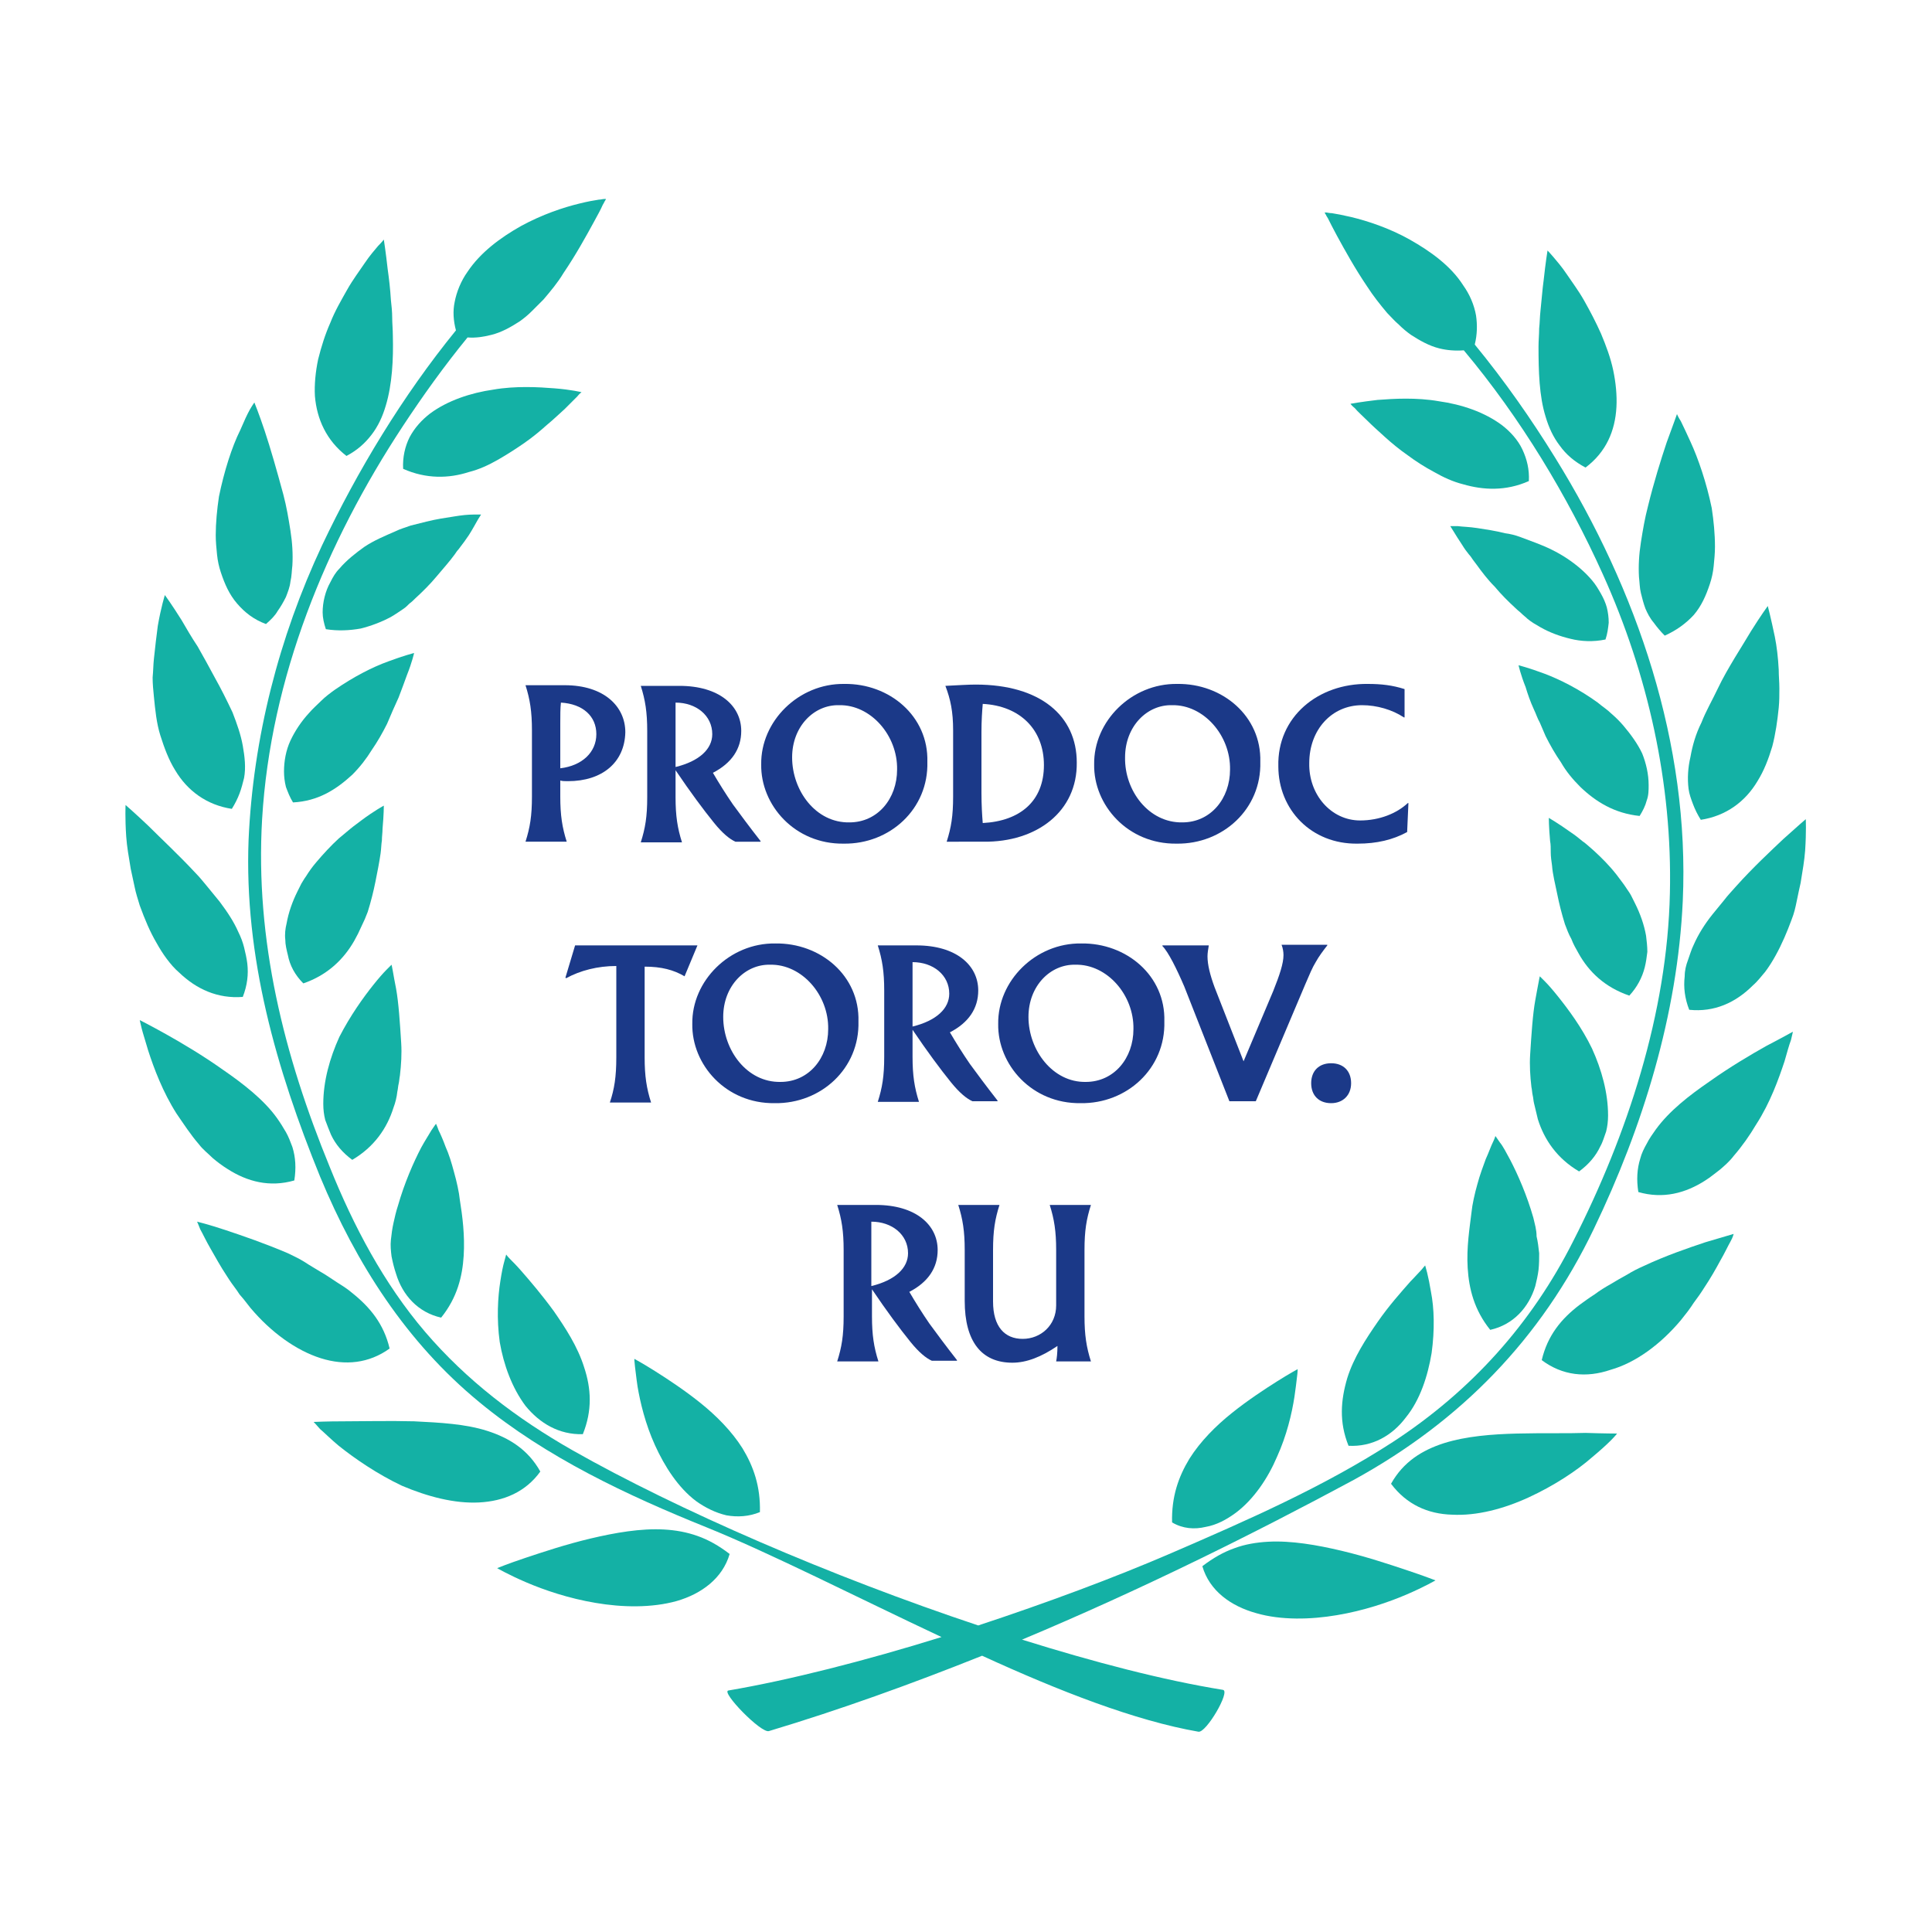 <?xml version="1.0" encoding="UTF-8"?> <!-- Generator: Adobe Illustrator 26.4.1, SVG Export Plug-In . SVG Version: 6.00 Build 0) --> <svg xmlns="http://www.w3.org/2000/svg" xmlns:xlink="http://www.w3.org/1999/xlink" id="Layer_1" x="0px" y="0px" viewBox="0 0 300 300" style="enable-background:new 0 0 300 300;" xml:space="preserve"> <style type="text/css"> .st0{fill:#14B1A5;} .st1{fill:#1B3988;} </style> <g> <g> <path class="st0" d="M113.3,241.3c-1.7-1.3-3.3-2.2-5-2.8c-1.7-0.6-3.4-0.9-5.2-1c-3.6-0.2-7.6,0.5-11.4,1.4 c-3.8,0.9-7.4,2.1-10.1,3c-2.7,0.9-4.4,1.6-4.4,1.6s1.7,1,4.5,2.2c2.8,1.2,6.6,2.5,10.8,3.2c4.1,0.7,8.7,0.8,12.6-0.3 C108.9,247.5,112.2,245.1,113.3,241.3z"></path> <path class="st0" d="M101.7,224.4c1.5,3.3,3.6,6.6,6.4,8.7c1.4,1,3,1.8,4.7,2.2c1.7,0.3,3.5,0.2,5.2-0.5c0.1-4-1-7.1-2.7-9.9 c-1.7-2.7-4.1-5.1-6.6-7.1c-2.5-2-5.1-3.7-7-4.9c-1.9-1.2-3.2-1.9-3.2-1.9s0,0.4,0.1,1.2c0.1,0.7,0.2,1.8,0.4,3.1 C99.4,217.7,100.2,221.1,101.7,224.4z"></path> <path class="st0" d="M74.4,233.3c3.8-0.2,7.2-1.6,9.5-4.8c-1.9-3.4-4.8-5.2-8.2-6.3c-3.4-1.1-7.4-1.3-11.4-1.5 c-3.9-0.1-7.8,0-10.7,0c-3,0-4.9,0.1-4.9,0.1s0.4,0.4,1,1.1c0.7,0.6,1.7,1.6,2.9,2.6c2.5,2,6,4.4,9.8,6.2 C66.4,232.4,70.6,233.5,74.4,233.3z"></path> <path class="st0" d="M81.6,218.3c2.2,2.7,5.2,4.5,8.9,4.4c1.5-3.7,1.3-7.1,0.2-10.4c-1-3.2-2.9-6.1-4.7-8.7 c-1.9-2.6-3.7-4.7-5.1-6.3c-0.7-0.8-1.3-1.4-1.7-1.8c-0.4-0.4-0.6-0.7-0.6-0.7s-0.1,0.4-0.3,1.1c-0.2,0.7-0.4,1.7-0.6,3 c-0.4,2.5-0.6,5.9-0.1,9.5C78.2,211.9,79.5,215.5,81.6,218.3z"></path> <path class="st0" d="M35,191c-2.7-0.9-4.4-1.3-4.4-1.3s0.2,0.4,0.5,1.2c0.4,0.7,0.9,1.8,1.6,3c0.7,1.2,1.5,2.7,2.5,4.2 c0.5,0.8,1,1.5,1.6,2.3l0.4,0.6l0.6,0.7c0.4,0.5,0.8,1,1.1,1.4c3.2,3.8,7.1,6.6,10.9,7.8c3.8,1.2,7.5,0.8,10.7-1.5 c-0.9-3.8-3-6.4-5.9-8.7c-0.7-0.6-1.5-1.1-2.3-1.6c-0.8-0.5-1.6-1.1-2.5-1.6c-0.8-0.5-1.7-1-2.6-1.6c-0.8-0.5-1.7-0.9-2.5-1.3 C41.2,193.1,37.7,191.9,35,191z"></path> <path class="st0" d="M61.5,197.8c1,3.3,3.4,6,7,6.8c2.5-3.1,3.3-6.4,3.5-9.6c0.2-3.2-0.2-6.2-0.6-8.7c-0.1-1.1-0.5-2.9-0.9-4.3 c-0.4-1.5-0.8-2.8-1.3-3.9c-0.4-1.1-0.8-2-1.1-2.6c-0.2-0.6-0.4-1-0.4-1s-0.3,0.4-0.7,1c-0.4,0.7-1,1.6-1.6,2.7 c-1.2,2.3-2.6,5.5-3.6,9c-0.3,0.9-0.5,1.8-0.7,2.7c-0.2,0.9-0.3,1.7-0.4,2.6c-0.1,0.9,0,1.8,0.1,2.6 C61,196.1,61.2,196.9,61.5,197.8z"></path> <path class="st0" d="M30.9,177.7c0.6,0.8,1.4,1.4,2.1,2.1c0.7,0.6,1.5,1.2,2.3,1.7c3.1,2,6.6,2.9,10.4,1.8 c0.3-1.9,0.2-3.6-0.3-5.2c-0.3-0.8-0.6-1.6-1-2.3c-0.4-0.7-0.9-1.5-1.4-2.2c-2-2.8-5.2-5.3-8.4-7.5c-3.1-2.2-6.3-4.1-8.8-5.5 c-2.5-1.4-4.1-2.2-4.1-2.2s0.1,0.5,0.3,1.3c0.2,0.8,0.6,2,1,3.4c0.9,2.8,2.3,6.5,4.4,9.8C28.5,174.5,29.6,176.2,30.9,177.7z"></path> <path class="st0" d="M51.4,176.2c0.7,1.5,1.8,2.8,3.3,3.9c3.4-2,5.4-4.9,6.4-8.1c0.3-0.8,0.5-1.6,0.6-2.5c0.1-0.4,0.1-0.8,0.2-1.2 c0.1-0.4,0.1-0.8,0.2-1.3c0.2-1.7,0.3-3.4,0.2-5c-0.2-3.2-0.4-6.3-0.8-8.5c-0.2-1.1-0.4-2-0.5-2.7c-0.1-0.6-0.2-1-0.2-1 s-0.3,0.3-0.8,0.8c-0.5,0.5-1.2,1.3-2,2.3c-1.6,2-3.6,4.8-5.3,8.1c-1.5,3.3-2.5,6.9-2.5,10.4c0,0.9,0.1,1.7,0.3,2.5 C50.8,174.7,51.1,175.5,51.4,176.2z"></path> <path class="st0" d="M24.3,146.4c0.5,0.9,1,1.7,1.6,2.5c0.6,0.8,1.2,1.5,1.9,2.1c2.7,2.6,6,4.1,9.9,3.8c0.7-1.8,0.9-3.5,0.7-5.2 c-0.1-0.8-0.3-1.7-0.5-2.5c-0.2-0.8-0.5-1.6-0.9-2.4c-0.7-1.6-1.7-3.1-2.9-4.7c-0.6-0.7-1.2-1.5-1.8-2.2c-0.6-0.7-1.2-1.5-1.9-2.2 c-2.6-2.8-5.4-5.4-7.4-7.4c-2-1.9-3.5-3.2-3.5-3.2s-0.1,2,0.1,4.9c0.1,1.5,0.4,3.2,0.7,5c0.2,0.9,0.4,1.9,0.6,2.8 c0.2,1,0.5,1.9,0.8,2.9C22.5,142.8,23.3,144.7,24.3,146.4z"></path> <path class="st0" d="M47.1,152.7c3.8-1.3,6.3-3.8,7.9-6.6c0.4-0.7,0.8-1.5,1.1-2.2c0.4-0.8,0.7-1.5,1-2.3c0.5-1.6,0.9-3.2,1.2-4.7 c0.3-1.5,0.6-3,0.8-4.4c0.1-0.7,0.1-1.4,0.2-2c0-0.6,0.1-1.2,0.1-1.8c0.2-2.2,0.2-3.6,0.2-3.6s-1.5,0.8-3.5,2.3 c-0.5,0.4-1.1,0.8-1.7,1.3c-0.6,0.5-1.2,1-1.8,1.5c-1.2,1.1-2.4,2.4-3.5,3.7c-0.6,0.7-1.1,1.4-1.6,2.2c-0.3,0.4-0.5,0.8-0.7,1.1 c-0.2,0.4-0.4,0.8-0.6,1.2c-0.8,1.6-1.4,3.3-1.7,5c-0.2,0.8-0.3,1.7-0.2,2.5c0,0.8,0.2,1.6,0.4,2.4 C45,149.9,45.8,151.4,47.1,152.7z"></path> <path class="st0" d="M33.4,105.3c-0.9-1.7-1.8-3.3-2.7-4.9c-1-1.5-1.8-2.9-2.5-4.1c-1.5-2.4-2.6-3.9-2.6-3.9s-0.6,1.9-1.1,4.8 c-0.2,1.5-0.4,3.2-0.6,5.1c-0.1,0.9-0.1,1.9-0.2,2.9c0,1,0.1,2,0.2,3c0.2,2,0.4,4.1,1,6c0.6,1.9,1.3,3.8,2.3,5.4 c1.9,3.2,4.9,5.4,8.8,6c0.5-0.8,0.9-1.6,1.2-2.4c0.3-0.8,0.5-1.6,0.7-2.4c0.3-1.6,0.1-3.3-0.2-5c-0.3-1.7-0.9-3.4-1.6-5.2 C35.2,108.7,34.3,106.9,33.4,105.3z"></path> <path class="st0" d="M54.7,120.3c1.2-1.2,2.2-2.5,3-3.8c0.9-1.3,1.7-2.7,2.4-4.1c0.3-0.7,0.6-1.4,0.9-2.1c0.3-0.7,0.6-1.3,0.9-2 c0.5-1.3,0.9-2.4,1.3-3.5c0.8-2,1.1-3.4,1.1-3.4s-1.6,0.4-4,1.3c-2.5,0.9-5.4,2.4-8.3,4.4c-0.7,0.5-1.5,1.1-2.1,1.7 c-0.6,0.6-1.3,1.2-1.9,1.9c-1.2,1.3-2.2,2.8-2.9,4.3c-0.7,1.5-1,3.2-1,4.8c0,0.8,0.1,1.6,0.3,2.4c0.3,0.8,0.6,1.6,1.1,2.4 C49.4,124.4,52.2,122.6,54.7,120.3z"></path> <path class="st0" d="M43.1,94.9c0.5-0.7,0.9-1.4,1.3-2.2c0.3-0.8,0.6-1.5,0.7-2.4c0.2-0.8,0.2-1.7,0.3-2.5c0.1-1.7,0-3.5-0.3-5.4 c-0.3-1.9-0.6-3.7-1.1-5.6c-1-3.7-2-7.2-2.9-9.9c-0.9-2.7-1.6-4.4-1.6-4.4s-0.3,0.4-0.7,1.1c-0.4,0.7-0.9,1.8-1.5,3.2 c-1.3,2.6-2.5,6.4-3.3,10.3c-0.3,2-0.5,4.1-0.5,6c0,1,0.1,2,0.2,3c0.1,1,0.3,1.9,0.6,2.8c0.6,1.8,1.3,3.4,2.5,4.8 c1.2,1.4,2.6,2.5,4.5,3.2C42.1,96.2,42.7,95.6,43.1,94.9z"></path> <path class="st0" d="M74.2,80.7c0.3-0.5,0.5-0.8,0.5-0.8s-0.4,0-1.2,0c-0.8,0-1.8,0.1-3,0.3c-1.3,0.2-2.7,0.4-4.3,0.8 c-0.8,0.2-1.6,0.4-2.4,0.6c-0.8,0.3-1.6,0.5-2.4,0.9c-1.6,0.7-3.3,1.4-4.8,2.4c-1.4,1-2.8,2.1-3.9,3.4c-0.6,0.6-1,1.3-1.4,2.1 c-0.4,0.7-0.7,1.5-0.9,2.3c-0.2,0.8-0.3,1.6-0.3,2.4c0,0.8,0.2,1.7,0.5,2.6c1.9,0.3,3.7,0.2,5.4-0.1c1.6-0.4,3.2-1,4.7-1.8 c0.7-0.4,1.4-0.9,2-1.3c0.3-0.2,0.6-0.5,0.9-0.8c0.3-0.2,0.6-0.5,0.9-0.8c1.2-1.1,2.3-2.2,3.3-3.4c1-1.2,2-2.3,2.8-3.4 c0.2-0.3,0.4-0.6,0.6-0.8c0.2-0.3,0.4-0.5,0.6-0.8c0.4-0.5,0.7-1,1-1.4C73.5,82,73.9,81.2,74.2,80.7z"></path> <path class="st0" d="M53.8,70.8c1.7-0.9,2.9-2,3.9-3.3c1-1.3,1.7-2.8,2.2-4.5c1-3.3,1.2-7.2,1.1-10.9c0-0.9-0.1-1.9-0.1-2.8 c0-0.9-0.1-1.8-0.2-2.7c-0.1-1.7-0.3-3.4-0.5-4.8c-0.3-2.7-0.6-4.6-0.6-4.6s-0.3,0.4-0.9,1c-0.5,0.6-1.3,1.5-2.1,2.7 c-0.8,1.2-1.8,2.5-2.7,4.1c-0.9,1.6-1.9,3.3-2.6,5.1c-0.8,1.8-1.4,3.7-1.9,5.7c-0.4,1.9-0.6,3.9-0.5,5.7 C49.2,65.1,50.7,68.4,53.8,70.8z"></path> <path class="st0" d="M81.4,68.8c1.3-0.9,2.5-1.9,3.5-2.8c1.1-0.9,2-1.8,2.8-2.5c0.8-0.8,1.4-1.4,1.9-1.9c0.4-0.5,0.7-0.7,0.7-0.7 s-1.6-0.4-4.2-0.6c-1.3-0.1-2.7-0.2-4.4-0.2c-1.6,0-3.4,0.1-5.1,0.4c-3.5,0.5-7.1,1.7-9.8,3.7c-1.3,1-2.4,2.2-3.2,3.7 c-0.7,1.4-1.1,3.1-1,4.9c3.6,1.6,7.1,1.5,10.2,0.5c1.6-0.4,3.1-1.1,4.5-1.9C78.7,70.6,80.1,69.7,81.4,68.8z"></path> <path class="st0" d="M74.4,217.7c10.4,8.6,23,14.5,35.4,19.5c10.1,4.1,23.2,10.8,36.4,17c-11.9,3.7-23.7,6.7-33.1,8.3 c-1.2,0.2,5.1,6.7,6.3,6.3c11-3.3,22.1-7.3,33.1-11.7c12,5.5,23.8,10.1,33.6,11.8c1.2,0.2,5-6.3,3.8-6.5c-9.3-1.5-20-4.3-31.2-7.8 c18.4-7.7,36.1-16.5,51.5-24.8c16.6-9.1,29.1-21.9,37.3-39c7.6-15.8,13-33.3,13.8-50.9c1.1-24.4-7.1-48.3-19.8-68.8 c-3.7-6-7.9-12-12.5-17.6c0.4-1.6,0.4-3.1,0.2-4.5c-0.3-1.7-1-3.3-2-4.7c-1.9-3-5.1-5.3-8.3-7.1c-3.2-1.8-6.6-2.9-9.1-3.5 c-1.3-0.3-2.3-0.5-3-0.6c-0.4,0-0.7-0.1-0.8-0.1c-0.2,0-0.3,0-0.3,0s0,0.1,0.1,0.2c0.1,0.2,0.2,0.4,0.4,0.7 c0.3,0.6,0.8,1.6,1.4,2.7c1.2,2.2,2.8,5.1,4.7,7.9c0.9,1.4,2,2.8,3.1,4.1c0.6,0.6,1.1,1.2,1.8,1.8c0.6,0.6,1.2,1.1,1.9,1.6 c1.4,0.9,2.8,1.7,4.4,2.1c1.2,0.3,2.5,0.4,3.8,0.3c8.8,10.5,16.1,22.6,21.6,34.8c7,15.5,10.8,32.5,10.4,49.5 c-0.4,18.6-6.6,37.5-15,54c-6.5,12.9-15.9,23.3-28,31.2c-10.8,7-22.7,12.2-34.5,17.3c-8.8,3.8-19.3,7.7-29.9,11.2 c-22.8-7.6-46.6-17.9-63-27.2c-8.6-4.9-16.4-10.8-22.9-18.4c-6.4-7.5-11.1-16.4-14.8-25.6c-7.1-17.3-11.6-35.2-10.5-54 c1.3-21.9,9.9-42.9,21.9-61.1c3.1-4.7,6.4-9.3,10-13.7c1.3,0.1,2.5-0.1,3.7-0.4c1.6-0.4,3-1.2,4.4-2.1c0.7-0.5,1.3-1,1.9-1.6 c0.6-0.6,1.2-1.2,1.8-1.8c1.1-1.3,2.2-2.6,3.1-4.1c1.9-2.8,3.5-5.7,4.7-7.9c0.6-1.1,1.1-2,1.4-2.7c0.2-0.3,0.3-0.6,0.4-0.7 c0.1-0.2,0.1-0.2,0.1-0.2s-0.1,0-0.3,0c-0.2,0-0.5,0.1-0.8,0.1c-0.7,0.1-1.8,0.3-3,0.6c-2.5,0.6-5.8,1.7-9.1,3.5 c-3.2,1.8-6.3,4.1-8.3,7.1c-1,1.4-1.7,3.1-2,4.7c-0.3,1.4-0.2,2.9,0.2,4.4C62.5,61.5,55.5,73.1,50,84.7 c-6.7,14.3-10.7,29.9-11.4,45.7c-0.7,18.2,4.3,35.6,11.1,52.3C55.3,196.2,63.1,208.4,74.4,217.7z"></path> <path class="st0" d="M207.6,250.8c4.2-0.7,8-2,10.8-3.2c2.8-1.2,4.5-2.2,4.5-2.2s-1.8-0.7-4.5-1.6c-2.7-0.9-6.3-2.1-10.1-3 c-3.8-0.9-7.8-1.6-11.4-1.4c-1.8,0.1-3.6,0.4-5.2,1c-1.7,0.6-3.3,1.5-5,2.8c1.1,3.8,4.4,6.2,8.4,7.3 C198.9,251.6,203.5,251.5,207.6,250.8z"></path> <path class="st0" d="M187.2,237.1c1.7-0.3,3.2-1.1,4.7-2.2c2.8-2.1,5-5.4,6.4-8.7c1.5-3.3,2.3-6.7,2.7-9.3 c0.2-1.3,0.3-2.3,0.4-3.1c0.1-0.7,0.1-1.2,0.1-1.2s-1.3,0.7-3.2,1.9c-1.9,1.2-4.5,2.9-7,4.9c-2.5,2-4.9,4.4-6.6,7.1 c-1.7,2.8-2.8,5.9-2.7,9.9C183.7,237.4,185.5,237.5,187.2,237.1z"></path> <path class="st0" d="M235.6,222.6c-3.9,0.1-7.9,0.4-11.4,1.5c-3.4,1.1-6.3,2.9-8.2,6.3c2.4,3.2,5.7,4.7,9.5,4.8 c3.8,0.2,8-0.9,11.9-2.7c3.9-1.8,7.4-4.1,9.8-6.2c1.2-1,2.2-1.9,2.9-2.6c0.7-0.7,1-1.1,1-1.1s-1.9,0-4.9-0.1 C243.5,222.6,239.6,222.5,235.6,222.6z"></path> <path class="st0" d="M209.4,224.5c3.7,0.2,6.8-1.6,8.9-4.4c2.2-2.7,3.4-6.4,4-10c0.5-3.6,0.4-7-0.1-9.5c-0.2-1.2-0.4-2.2-0.6-3 c-0.2-0.7-0.3-1.1-0.3-1.1s-0.2,0.2-0.6,0.7c-0.4,0.4-1,1.1-1.7,1.8c-1.4,1.6-3.3,3.7-5.1,6.3c-1.8,2.6-3.7,5.5-4.7,8.7 C208.2,217.4,207.9,220.8,209.4,224.5z"></path> <path class="st0" d="M261,205c0.4-0.5,0.8-1,1.1-1.4l0.5-0.7l0.4-0.6c0.6-0.8,1.1-1.5,1.6-2.3c1-1.5,1.8-2.9,2.5-4.2 c0.7-1.2,1.2-2.3,1.6-3c0.4-0.7,0.5-1.2,0.5-1.2s-1.7,0.5-4.4,1.3c-2.7,0.9-6.2,2.1-9.6,3.7c-0.9,0.4-1.7,0.8-2.5,1.3 c-0.9,0.5-1.8,1-2.6,1.5c-0.9,0.5-1.7,1-2.5,1.6c-0.8,0.5-1.6,1.1-2.3,1.6c-2.9,2.2-5,4.8-5.9,8.6c3.2,2.4,6.9,2.8,10.7,1.5 C254,211.6,257.9,208.7,261,205z"></path> <path class="st0" d="M238.1,189.1c-1-3.5-2.4-6.7-3.6-9c-0.6-1.1-1.1-2.1-1.6-2.7c-0.4-0.6-0.7-1-0.7-1s-0.1,0.4-0.4,1 c-0.3,0.6-0.6,1.5-1.1,2.6c-0.4,1.1-0.9,2.4-1.3,3.9c-0.4,1.4-0.8,3.2-0.9,4.3c-0.3,2.5-0.8,5.5-0.6,8.7c0.2,3.2,1,6.5,3.5,9.6 c3.6-0.8,6-3.5,7-6.8c0.2-0.8,0.4-1.7,0.5-2.5c0.1-0.9,0.1-1.8,0.1-2.6c-0.1-0.9-0.2-1.8-0.4-2.6 C238.6,190.9,238.3,190,238.1,189.1z"></path> <path class="st0" d="M278.1,161.5c0.2-0.8,0.3-1.3,0.3-1.3s-1.6,0.9-4.1,2.2c-2.5,1.4-5.7,3.3-8.8,5.5c-3.2,2.2-6.3,4.6-8.4,7.5 c-0.5,0.7-1,1.4-1.4,2.2c-0.4,0.7-0.8,1.5-1,2.3c-0.5,1.6-0.6,3.3-0.3,5.2c3.8,1.1,7.3,0.2,10.4-1.8c0.8-0.5,1.5-1.1,2.3-1.7 c0.7-0.6,1.5-1.3,2.1-2.1c1.3-1.5,2.5-3.2,3.5-4.9c2.2-3.4,3.5-7.1,4.4-9.8C277.5,163.4,277.8,162.3,278.1,161.5z"></path> <path class="st0" d="M245.2,181.9c1.5-1.1,2.6-2.4,3.3-3.9c0.4-0.7,0.6-1.5,0.9-2.3c0.2-0.8,0.3-1.6,0.3-2.5c0-3.5-1-7.1-2.5-10.4 c-1.6-3.3-3.7-6.1-5.3-8.1c-0.8-1-1.5-1.8-2-2.3c-0.5-0.5-0.8-0.8-0.8-0.8s-0.1,0.4-0.2,1c-0.1,0.6-0.3,1.5-0.5,2.7 c-0.4,2.2-0.6,5.3-0.8,8.5c-0.1,1.6,0,3.3,0.2,5c0.1,0.4,0.1,0.9,0.2,1.3c0.1,0.4,0.1,0.8,0.2,1.2c0.2,0.8,0.4,1.7,0.6,2.5 C239.8,177,241.8,179.9,245.2,181.9z"></path> <path class="st0" d="M269.6,137.6c-0.6,0.7-1.3,1.4-1.9,2.2c-0.6,0.7-1.2,1.5-1.8,2.2c-1.2,1.5-2.2,3.1-2.9,4.7 c-0.4,0.8-0.6,1.6-0.9,2.4c-0.3,0.8-0.5,1.6-0.5,2.5c-0.2,1.7,0,3.4,0.7,5.2c3.9,0.4,7.2-1.1,9.9-3.8c0.7-0.6,1.3-1.4,1.9-2.1 c0.6-0.8,1.1-1.6,1.6-2.5c1-1.8,1.8-3.7,2.5-5.6c0.4-1,0.6-1.9,0.8-2.9c0.2-1,0.4-1.9,0.6-2.8c0.3-1.8,0.6-3.6,0.7-5 c0.2-3,0.1-4.9,0.1-4.9s-1.4,1.2-3.5,3.1C275,132.1,272.2,134.7,269.6,137.6z"></path> <path class="st0" d="M255.4,150.2c0.2-0.8,0.3-1.6,0.4-2.4c0-0.8-0.1-1.7-0.2-2.5c-0.3-1.7-0.9-3.4-1.7-5 c-0.2-0.4-0.4-0.8-0.6-1.2c-0.2-0.4-0.5-0.8-0.7-1.1c-0.5-0.8-1.1-1.5-1.6-2.2c-1.1-1.4-2.3-2.6-3.5-3.7c-0.6-0.5-1.2-1.1-1.8-1.5 c-0.6-0.5-1.1-0.9-1.7-1.3c-2.1-1.5-3.5-2.3-3.5-2.3s0,1.4,0.2,3.6c0.1,0.5,0.1,1.1,0.1,1.8c0,0.6,0.1,1.3,0.2,2 c0.1,1.4,0.5,2.9,0.8,4.4c0.3,1.5,0.7,3.1,1.2,4.7c0.3,0.8,0.6,1.6,1,2.3c0.3,0.8,0.7,1.5,1.1,2.2c1.6,2.9,4.1,5.3,7.9,6.6 C254.2,153.3,255,151.8,255.4,150.2z"></path> <path class="st0" d="M262.5,117.5c-0.4,1.7-0.5,3.4-0.3,5c0.1,0.8,0.4,1.6,0.7,2.4c0.3,0.8,0.7,1.6,1.2,2.4c3.9-0.6,6.9-2.8,8.8-6 c1-1.6,1.7-3.4,2.3-5.4c0.5-1.9,0.8-4,1-6c0.1-1,0.1-2,0.1-3c0-1-0.1-1.9-0.1-2.9c-0.1-1.9-0.3-3.6-0.6-5.1 c-0.6-2.9-1.1-4.8-1.1-4.8s-1.1,1.5-2.6,3.9c-0.7,1.2-1.6,2.6-2.5,4.1c-0.9,1.5-1.9,3.2-2.7,4.9c-0.8,1.7-1.8,3.4-2.5,5.2 C263.3,114,262.8,115.8,262.5,117.5z"></path> <path class="st0" d="M255,117c-0.7-1.5-1.8-3-2.9-4.3c-0.6-0.7-1.2-1.3-1.9-1.9c-0.6-0.6-1.4-1.1-2.1-1.7 c-2.9-2.1-5.9-3.6-8.3-4.5c-2.4-0.9-4-1.3-4-1.3s0.3,1.4,1.1,3.4c0.3,1,0.7,2.2,1.3,3.5c0.3,0.6,0.5,1.3,0.9,2 c0.3,0.7,0.6,1.4,0.9,2.1c0.7,1.4,1.5,2.8,2.4,4.1c0.8,1.4,1.8,2.6,3,3.8c2.4,2.3,5.3,4.1,9.2,4.5c0.5-0.8,0.9-1.6,1.1-2.4 c0.3-0.8,0.3-1.6,0.3-2.4C256,120.2,255.6,118.5,255,117z"></path> <path class="st0" d="M260.4,64.3c0,0-0.6,1.7-1.6,4.4c-0.9,2.7-2,6.2-2.9,9.9c-0.5,1.9-0.8,3.7-1.1,5.6c-0.3,1.9-0.4,3.7-0.3,5.4 c0.1,0.8,0.1,1.7,0.3,2.5c0.2,0.8,0.4,1.6,0.7,2.4c0.3,0.7,0.7,1.5,1.3,2.2c0.5,0.7,1.1,1.4,1.7,2c1.8-0.8,3.3-1.9,4.5-3.2 c1.2-1.4,1.9-3,2.5-4.8c0.3-0.9,0.5-1.8,0.6-2.8c0.1-1,0.2-2,0.2-3c0-2-0.2-4-0.5-6c-0.8-3.9-2.1-7.7-3.3-10.3 c-0.6-1.3-1.1-2.4-1.5-3.2C260.6,64.8,260.4,64.3,260.4,64.3z"></path> <path class="st0" d="M248.6,92.2c-0.4-0.7-0.8-1.4-1.4-2.1c-1.1-1.3-2.4-2.4-3.9-3.4c-1.5-1-3.2-1.8-4.8-2.4 c-0.8-0.3-1.6-0.6-2.4-0.9c-0.8-0.3-1.6-0.5-2.4-0.6c-1.6-0.4-3-0.6-4.3-0.8c-1.3-0.2-2.3-0.2-3-0.3c-0.7,0-1.2,0-1.2,0 s0.2,0.3,0.5,0.8c0.3,0.5,0.8,1.3,1.4,2.2c0.3,0.5,0.6,0.9,1,1.4c0.2,0.2,0.4,0.5,0.6,0.8c0.2,0.3,0.4,0.5,0.6,0.8 c0.8,1.1,1.7,2.3,2.8,3.4c1,1.2,2.1,2.3,3.3,3.4c0.3,0.3,0.6,0.5,0.9,0.8c0.3,0.3,0.6,0.5,0.9,0.8c0.6,0.5,1.3,0.9,2,1.3 c1.4,0.8,3,1.4,4.7,1.8c1.6,0.4,3.5,0.5,5.4,0.1c0.3-0.9,0.4-1.7,0.5-2.6c0-0.8-0.1-1.6-0.3-2.4C249.3,93.6,249,92.9,248.6,92.2z"></path> <path class="st0" d="M246.2,72.6c3.2-2.4,4.6-5.7,4.8-9.4c0.1-1.8-0.1-3.8-0.5-5.7c-0.4-1.9-1.1-3.8-1.9-5.7 c-0.8-1.8-1.7-3.5-2.6-5.1c-0.9-1.6-1.9-2.9-2.7-4.1c-0.8-1.2-1.6-2.1-2.1-2.7c-0.5-0.6-0.9-1-0.9-1s-0.3,1.8-0.6,4.6 c-0.2,1.4-0.3,3-0.5,4.8c-0.1,0.9-0.1,1.8-0.2,2.7c0,0.9-0.1,1.9-0.1,2.8c0,3.8,0.1,7.7,1.1,10.9c0.5,1.7,1.2,3.2,2.2,4.5 C243.2,70.6,244.5,71.7,246.2,72.6z"></path> <path class="st0" d="M233.2,66c-2.7-2-6.2-3.2-9.8-3.7c-1.7-0.3-3.5-0.4-5.1-0.4c-1.6,0-3.1,0.1-4.4,0.2c-2.6,0.3-4.2,0.6-4.2,0.6 s0.2,0.3,0.7,0.7c0.4,0.5,1.1,1.1,1.9,1.9c0.8,0.8,1.7,1.6,2.8,2.6c1,0.9,2.2,1.9,3.5,2.8c1.2,0.9,2.6,1.8,4.1,2.6 c1.4,0.8,2.9,1.5,4.5,1.9c3.1,0.9,6.6,1.1,10.2-0.5c0.1-1.8-0.3-3.4-1-4.9C235.7,68.3,234.5,67,233.2,66z"></path> </g> <g> <path class="st1" d="M88.2,121.3c-0.4,0-0.9,0-1.2-0.1v2.5c0,2.9,0.3,4.8,1,7h-6.4c0.7-2.2,1-4,1-7v-10.3c0-2.9-0.3-4.8-1-7h6.1 c6.1,0,9.4,3.3,9.4,7.3C97,118.4,93.5,121.3,88.2,121.3z M87.1,109.1c-0.1,0.9-0.1,1.9-0.1,3.2v7c3.4-0.4,5.6-2.5,5.6-5.3 S90.5,109.3,87.1,109.1z"></path> <path class="st1" d="M118,130.7h-3.8c-0.9-0.4-2-1.3-3.3-2.9c-1.7-2.1-3.7-4.8-6-8.2v4.2c0,2.9,0.3,4.8,1,7h-6.4c0.7-2.2,1-4,1-7 v-10.3c0-2.9-0.3-4.8-1-7h6c6.2,0,9.6,3.1,9.6,7c0,2.8-1.5,5-4.4,6.5c1,1.7,2,3.3,3.1,4.9c1.1,1.5,2.5,3.4,4.3,5.7V130.7z M104.9,109.1v10c3.7-0.9,5.7-2.8,5.7-5.1C110.6,111.1,108.1,109.1,104.9,109.1z"></path> <path class="st1" d="M131,131c-7.6,0.1-12.9-6-12.8-12.3c-0.1-6.7,5.8-12.6,12.9-12.5c7-0.1,13.1,5,12.9,12.1 C144.2,125.6,138.2,131.1,131,131z M131.9,127.7c4.4,0,7.4-3.7,7.4-8.2c0.1-5.3-4.1-10.1-9-10c-3.9-0.1-7.3,3.3-7.3,8.1 C123,122.8,126.7,127.8,131.9,127.7z"></path> <path class="st1" d="M148,113.4c0-2.9-0.4-4.8-1.2-6.9c2-0.1,3.6-0.2,4.7-0.2c10.1,0,15.7,4.9,15.7,12.1 c0.1,7.6-6.2,12.4-14.5,12.3H147c0.7-2.2,1-4,1-7V113.4z M152.6,109.3c-0.1,1.2-0.2,2.6-0.2,4.4v9.4c0,1.9,0.1,3.5,0.2,4.7 c5.8-0.3,9.5-3.4,9.5-9C162.1,113.3,158.4,109.6,152.6,109.3z"></path> <path class="st1" d="M182.7,131c-7.6,0.1-12.9-6-12.8-12.3c-0.1-6.7,5.8-12.6,12.9-12.5c7-0.1,13.1,5,12.9,12.1 C195.9,125.6,189.9,131.1,182.7,131z M183.6,127.7c4.4,0,7.4-3.7,7.4-8.2c0.1-5.3-4.1-10.1-9-10c-3.9-0.1-7.3,3.3-7.3,8.1 C174.6,122.8,178.4,127.8,183.6,127.7z"></path> <path class="st1" d="M212.4,106.2c2.1,0,3.8,0.2,5.7,0.8v4.4l-0.1,0c-1.8-1.2-4.2-1.9-6.5-1.9c-4.7,0-8.2,3.8-8.2,9 c-0.1,4.9,3.4,8.9,7.9,8.9c3,0,5.7-1.1,7.4-2.7l0.1,0l-0.2,4.5c-2.2,1.2-4.7,1.8-7.7,1.8c-7.2,0.1-12.3-5.3-12.3-12 C198.3,111.3,204.7,106.1,212.4,106.2z"></path> <path class="st1" d="M95.7,150c-2.9,0-5.6,0.7-7.8,1.9l-0.1-0.1l1.5-5h19l-2,4.8c-1.7-1-3.6-1.5-6.2-1.5v14.1c0,2.9,0.3,4.8,1,7 h-6.4c0.7-2.1,1-4,1-7V150z"></path> <path class="st1" d="M120.3,171.3c-7.6,0.1-12.9-6-12.8-12.3c-0.1-6.7,5.8-12.6,12.9-12.5c7-0.1,13.1,5,12.9,12.1 C133.5,165.9,127.5,171.4,120.3,171.3z M121.2,168c4.4,0,7.4-3.7,7.4-8.2c0.1-5.3-4.1-10.1-9-10c-3.9-0.1-7.3,3.3-7.3,8.1 C112.3,163.1,116,168.1,121.2,168z"></path> <path class="st1" d="M154.8,171H151c-0.9-0.4-2-1.3-3.3-2.9c-1.7-2.1-3.7-4.8-6-8.2v4.2c0,2.9,0.3,4.8,1,7h-6.4c0.7-2.2,1-4,1-7 v-10.3c0-2.9-0.3-4.8-1-7h6c6.2,0,9.6,3.1,9.6,7c0,2.8-1.5,5-4.4,6.5c1,1.7,2,3.3,3.1,4.9c1.1,1.5,2.5,3.4,4.3,5.7V171z M141.7,149.4v10c3.7-0.9,5.7-2.8,5.7-5.1C147.4,151.4,144.9,149.4,141.7,149.4z"></path> <path class="st1" d="M167.8,171.3c-7.6,0.1-12.9-6-12.8-12.3c-0.1-6.7,5.8-12.6,12.9-12.5c7-0.1,13.1,5,12.9,12.1 C181,165.9,175,171.4,167.8,171.3z M168.6,168c4.4,0,7.4-3.7,7.4-8.2c0.1-5.3-4.1-10.1-9-10c-3.9-0.1-7.3,3.3-7.3,8.1 C159.7,163.1,163.5,168.1,168.6,168z"></path> <path class="st1" d="M206.1,146.8L206.1,146.8c-0.7,0.9-1.3,1.7-1.8,2.6c-0.5,0.8-1,2-1.6,3.4L195,171h-4.1l-7-17.8 c-1.2-2.8-2.5-5.4-3.4-6.3v-0.1h7.2c-0.1,0.6-0.2,1.2-0.2,1.7c0,1.3,0.4,2.9,1.1,4.8l4.5,11.5l4.6-10.9c1-2.5,1.6-4.3,1.6-5.6 c0-0.5-0.1-1.1-0.3-1.6H206.1z"></path> <path class="st1" d="M206.7,171.3c-1.9,0-3.1-1.2-3.1-3.1c0-1.9,1.2-3.1,3.1-3.1c1.9,0,3.1,1.2,3.1,3.1 C209.8,170.1,208.5,171.3,206.7,171.3z"></path> <path class="st1" d="M148.5,211.3h-3.8c-0.9-0.4-2-1.3-3.3-2.9c-1.7-2.1-3.7-4.8-6-8.2v4.2c0,2.9,0.3,4.8,1,7H130c0.7-2.2,1-4,1-7 v-10.3c0-2.9-0.3-4.8-1-7h6c6.2,0,9.6,3.1,9.6,7c0,2.8-1.5,5-4.4,6.5c1,1.7,2,3.3,3.1,4.9c1.1,1.5,2.5,3.4,4.3,5.7V211.3z M135.3,189.7v10c3.7-0.9,5.7-2.8,5.7-5.1C141,191.7,138.5,189.7,135.3,189.7z"></path> <path class="st1" d="M149.8,194.1c0-2.9-0.3-4.8-1-7h6.4c-0.7,2.2-1,4-1,7v8c0,3.9,1.8,5.8,4.6,5.8c2.8,0,5.2-2.1,5.2-5.2v-8.6 c0-2.9-0.3-4.8-1-7h6.4c-0.7,2.2-1,4-1,7v10.3c0,2.9,0.3,4.8,1,7H164c0.1-0.5,0.2-1.3,0.2-2.4c-2.5,1.7-4.8,2.6-7,2.6 c-4.8,0-7.4-3.3-7.4-9.6V194.1z"></path> </g> </g> </svg> 
